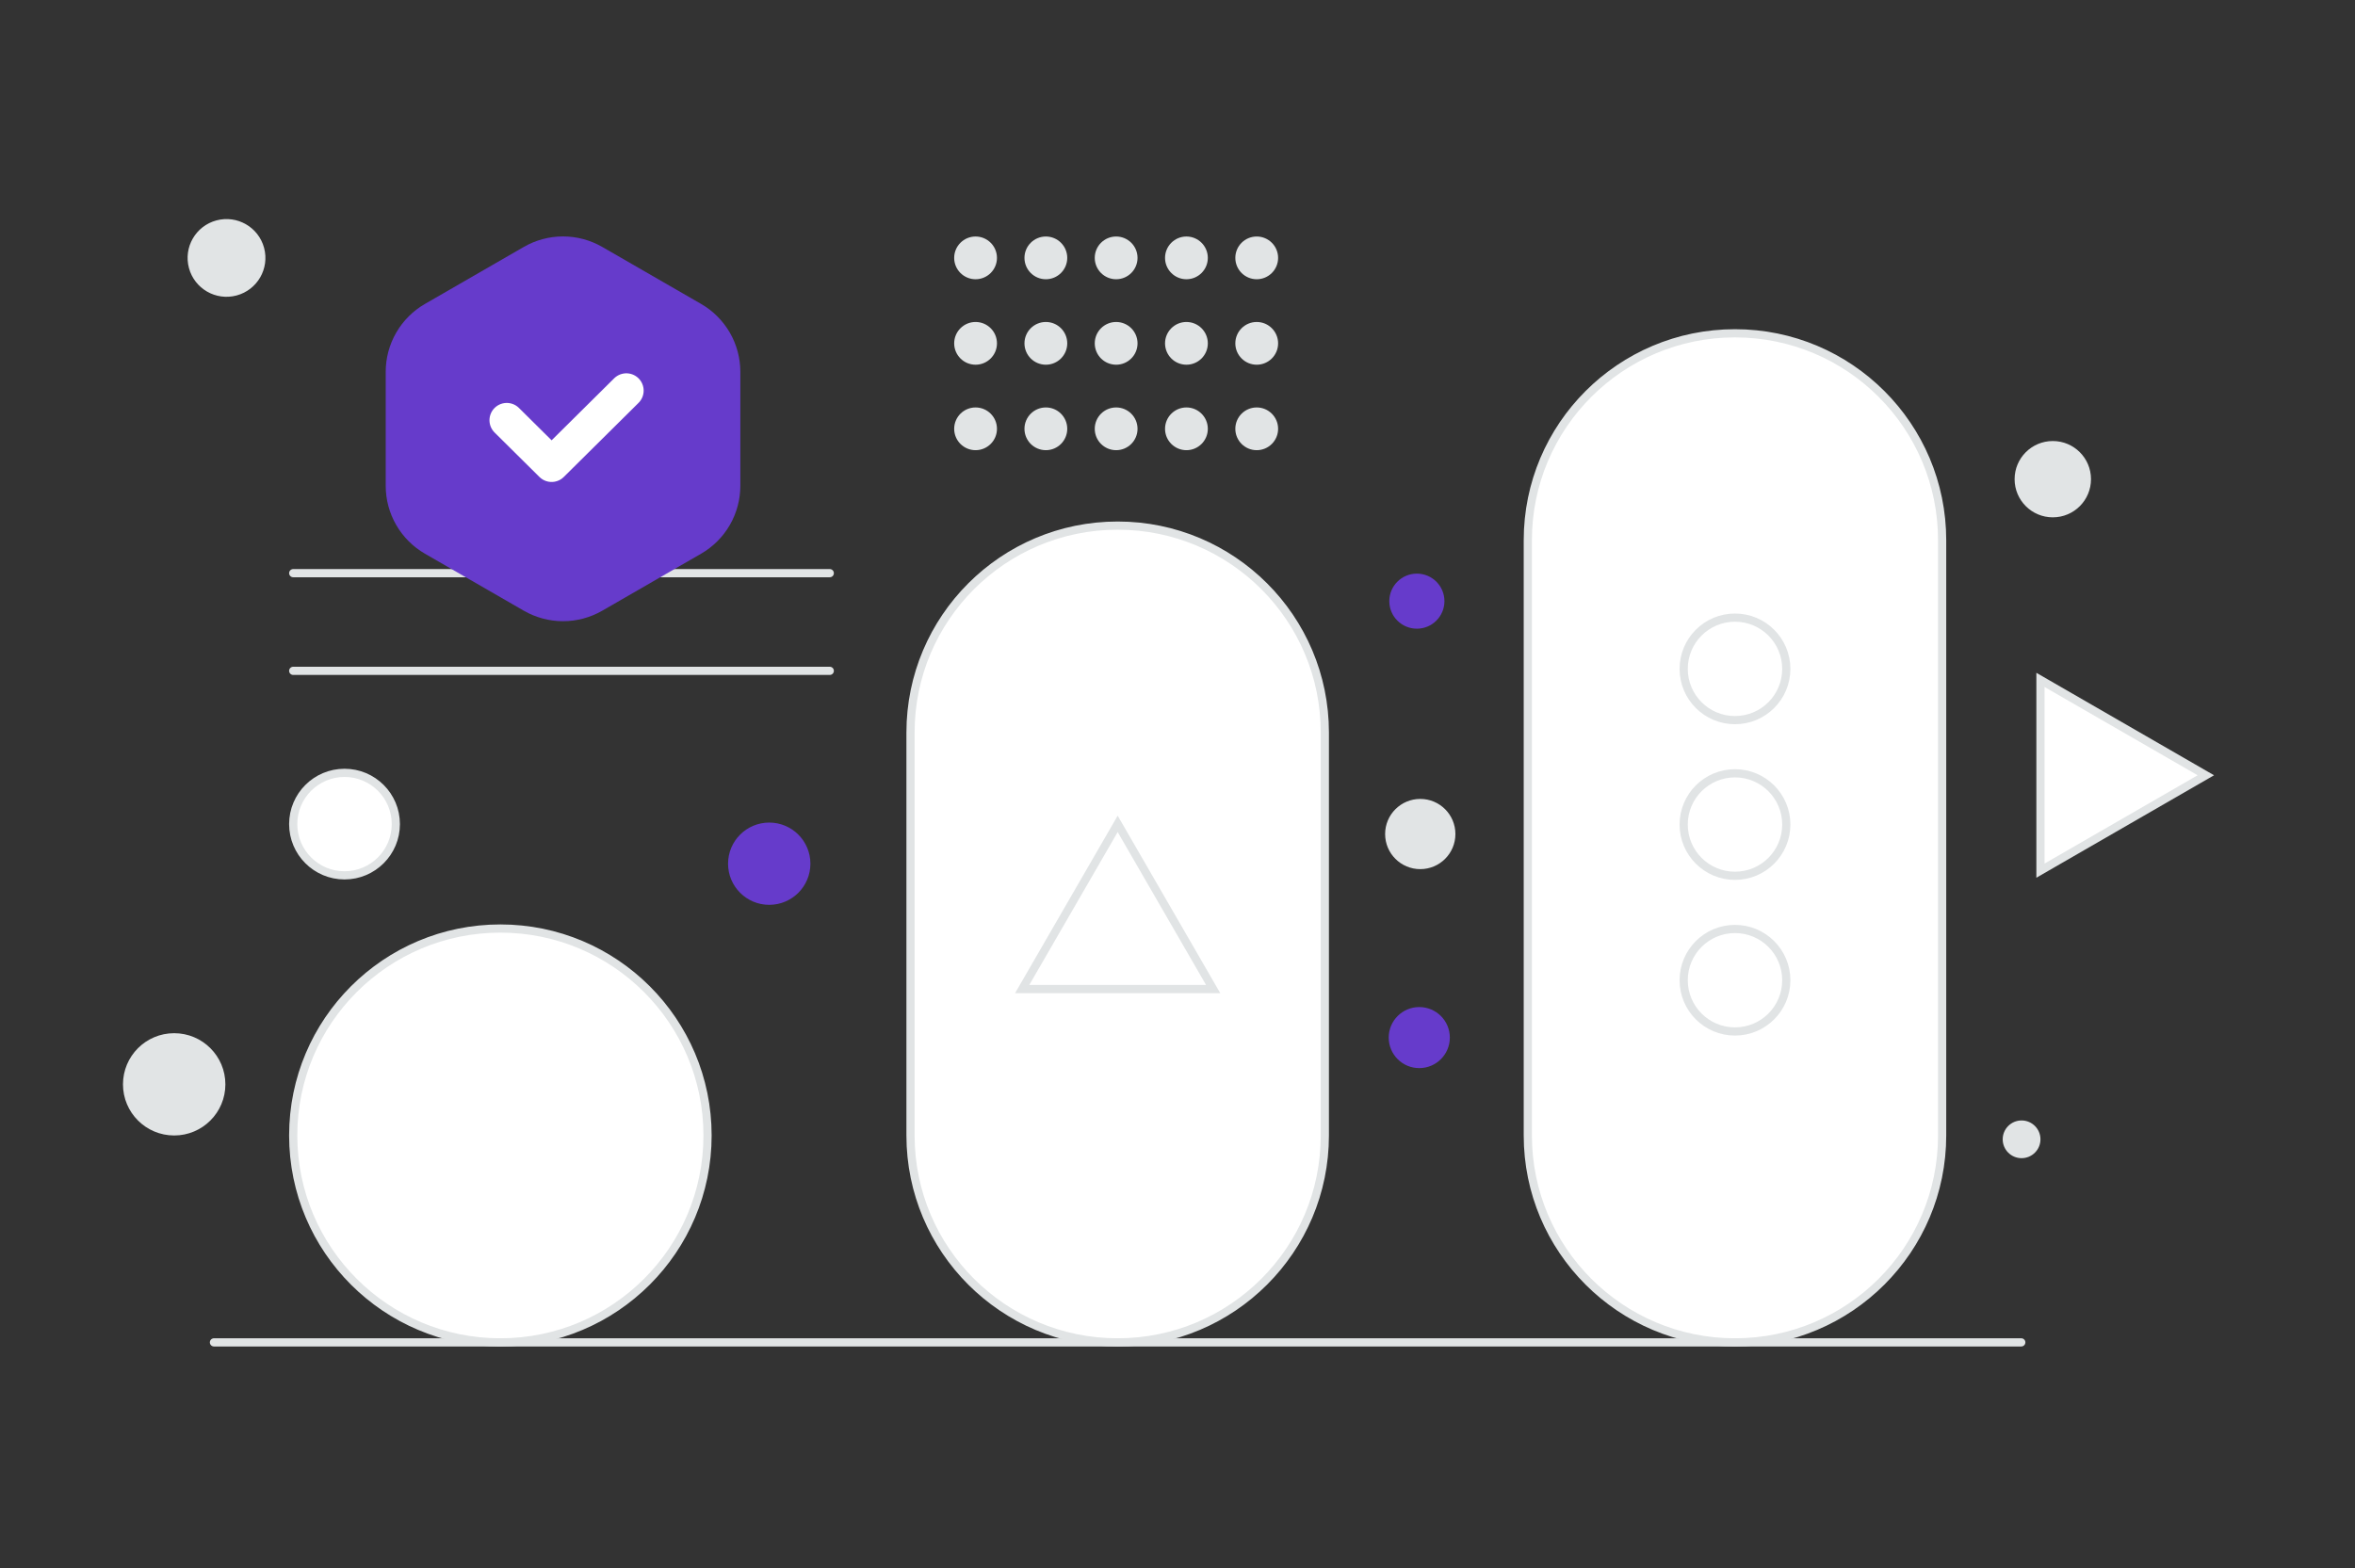 <svg width="575" height="383" viewBox="0 0 575 383" fill="none" xmlns="http://www.w3.org/2000/svg">
<rect x="0" y="0" width="575" height="383" fill="#333333" stroke="none"/>
<g clip-path="url(#clip0_728_411)">
<path d="M323.474 178.906C323.474 150.995 300.828 128.368 272.893 128.368C244.958 128.368 222.312 150.995 222.312 178.906V277.31C222.312 305.221 244.958 327.847 272.893 327.847C300.828 327.847 323.474 305.221 323.474 277.31V178.906Z" fill="white" stroke="#E1E4E5" stroke-width="2"/>
<path d="M172.754 277.311C172.754 249.4 150.108 226.773 122.172 226.773C94.237 226.773 71.591 249.4 71.591 277.311C71.591 305.222 94.237 327.848 122.172 327.848C150.108 327.848 172.754 305.222 172.754 277.311Z" fill="white" stroke="#E1E4E5" stroke-width="2"/>
<path d="M96.647 201.27C96.647 194.357 91.038 188.753 84.119 188.753C77.2 188.753 71.591 194.357 71.591 201.27C71.591 208.183 77.2 213.787 84.119 213.787C91.038 213.787 96.647 208.183 96.647 201.27Z" fill="white" stroke="#E1E4E5" stroke-width="2"/>
<path d="M474.194 131.94C474.194 104.029 451.548 81.402 423.613 81.402C395.678 81.402 373.032 104.029 373.032 131.94V277.31C373.032 305.221 395.678 327.848 423.613 327.848C451.548 327.848 474.194 305.221 474.194 277.31V131.94Z" fill="white" stroke="#E1E4E5" stroke-width="2"/>
<path d="M52.238 327.847H493.517M71.591 139.983H202.599M71.591 163.839H202.599" stroke="#E1E4E5" stroke-width="2" stroke-linecap="round"/>
<path d="M249.578 241.557L272.893 201.21L296.207 241.557H249.578ZM498.201 166.048L538.583 189.342L498.201 212.637V166.048Z" fill="white" stroke="#E1E4E5" stroke-width="2"/>
<path d="M436.145 163.358C436.145 156.445 430.536 150.841 423.617 150.841C416.698 150.841 411.089 156.445 411.089 163.358C411.089 170.271 416.698 175.875 423.617 175.875C430.536 175.875 436.145 170.271 436.145 163.358Z" fill="white" stroke="#E1E4E5" stroke-width="2"/>
<path d="M436.145 201.378C436.145 194.465 430.536 188.861 423.617 188.861C416.698 188.861 411.089 194.465 411.089 201.378C411.089 208.291 416.698 213.895 423.617 213.895C430.536 213.895 436.145 208.291 436.145 201.378Z" fill="white" stroke="#E1E4E5" stroke-width="2"/>
<path d="M436.145 239.399C436.145 232.486 430.536 226.882 423.617 226.882C416.698 226.882 411.089 232.486 411.089 239.399C411.089 246.312 416.698 251.916 423.617 251.916C430.536 251.916 436.145 246.312 436.145 239.399Z" fill="white" stroke="#E1E4E5" stroke-width="2"/>
<path d="M301.619 62.981C301.619 65.863 303.958 68.199 306.842 68.199C309.727 68.199 312.065 65.863 312.065 62.981C312.065 60.099 309.727 57.763 306.842 57.763C303.958 57.763 301.619 60.099 301.619 62.981Z" fill="#E1E4E5"/>
<path d="M301.619 83.855C301.619 86.737 303.958 89.073 306.842 89.073C309.727 89.073 312.065 86.737 312.065 83.855C312.065 80.973 309.727 78.637 306.842 78.637C303.958 78.637 301.619 80.973 301.619 83.855Z" fill="#E1E4E5"/>
<path d="M301.619 104.729C301.619 107.611 303.958 109.947 306.842 109.947C309.727 109.947 312.065 107.611 312.065 104.729C312.065 101.847 309.727 99.51 306.842 99.51C303.958 99.51 301.619 101.847 301.619 104.729Z" fill="#E1E4E5"/>
<path d="M284.458 62.981C284.458 65.863 286.797 68.199 289.681 68.199C292.566 68.199 294.904 65.863 294.904 62.981C294.904 60.099 292.566 57.763 289.681 57.763C286.797 57.763 284.458 60.099 284.458 62.981Z" fill="#E1E4E5"/>
<path d="M284.458 83.855C284.458 86.737 286.797 89.073 289.681 89.073C292.566 89.073 294.904 86.737 294.904 83.855C294.904 80.973 292.566 78.637 289.681 78.637C286.797 78.637 284.458 80.973 284.458 83.855Z" fill="#E1E4E5"/>
<path d="M284.458 104.729C284.458 107.611 286.797 109.947 289.681 109.947C292.566 109.947 294.904 107.611 294.904 104.729C294.904 101.847 292.566 99.51 289.681 99.51C286.797 99.51 284.458 101.847 284.458 104.729Z" fill="#E1E4E5"/>
<path d="M267.296 62.981C267.296 65.863 269.635 68.199 272.519 68.199C275.404 68.199 277.742 65.863 277.742 62.981C277.742 60.099 275.404 57.763 272.519 57.763C269.635 57.763 267.296 60.099 267.296 62.981Z" fill="#E1E4E5"/>
<path d="M267.297 83.855C267.297 86.737 269.635 89.073 272.52 89.073C275.405 89.073 277.743 86.737 277.743 83.855C277.743 80.973 275.405 78.637 272.52 78.637C269.635 78.637 267.297 80.973 267.297 83.855Z" fill="#E1E4E5"/>
<path d="M267.297 104.729C267.297 107.611 269.635 109.947 272.52 109.947C275.405 109.947 277.743 107.611 277.743 104.729C277.743 101.847 275.405 99.51 272.52 99.51C269.635 99.51 267.297 101.847 267.297 104.729Z" fill="#E1E4E5"/>
<path d="M250.135 62.981C250.135 65.863 252.474 68.199 255.358 68.199C258.243 68.199 260.581 65.863 260.581 62.981C260.581 60.099 258.243 57.763 255.358 57.763C252.474 57.763 250.135 60.099 250.135 62.981Z" fill="#E1E4E5"/>
<path d="M250.136 83.855C250.136 86.737 252.474 89.073 255.359 89.073C258.243 89.073 260.582 86.737 260.582 83.855C260.582 80.973 258.243 78.637 255.359 78.637C252.474 78.637 250.136 80.973 250.136 83.855Z" fill="#E1E4E5"/>
<path d="M250.136 104.729C250.136 107.611 252.474 109.947 255.359 109.947C258.243 109.947 260.582 107.611 260.582 104.729C260.582 101.847 258.243 99.51 255.359 99.51C252.474 99.51 250.136 101.847 250.136 104.729Z" fill="#E1E4E5"/>
<path d="M232.974 62.981C232.974 65.863 235.312 68.199 238.197 68.199C241.081 68.199 243.42 65.863 243.42 62.981C243.42 60.099 241.081 57.763 238.197 57.763C235.312 57.763 232.974 60.099 232.974 62.981Z" fill="#E1E4E5"/>
<path d="M232.975 83.855C232.975 86.737 235.313 89.073 238.198 89.073C241.082 89.073 243.421 86.737 243.421 83.855C243.421 80.973 241.082 78.637 238.198 78.637C235.313 78.637 232.975 80.973 232.975 83.855Z" fill="#E1E4E5"/>
<path d="M232.975 104.729C232.975 107.611 235.313 109.947 238.198 109.947C241.082 109.947 243.421 107.611 243.421 104.729C243.421 101.847 241.082 99.51 238.198 99.51C235.313 99.51 232.975 101.847 232.975 104.729Z" fill="#E1E4E5"/>
<path d="M127.885 60.309C130.799 58.629 134.104 57.744 137.468 57.744C140.833 57.744 144.138 58.629 147.052 60.309L171.179 74.227C174.092 75.908 176.512 78.325 178.194 81.236C179.877 84.147 180.762 87.45 180.762 90.811V118.647C180.762 122.008 179.877 125.31 178.194 128.222C176.512 131.133 174.092 133.55 171.179 135.231L147.052 149.149C144.138 150.829 140.833 151.714 137.468 151.714C134.104 151.714 130.799 150.829 127.885 149.149L103.758 135.231C100.844 133.55 98.425 131.133 96.743 128.222C95.06 125.31 94.175 122.008 94.175 118.647V90.811C94.175 87.45 95.06 84.147 96.743 81.236C98.425 78.325 100.844 75.908 103.758 74.227L127.885 60.309Z" fill="#663BCB"/>
<path d="M152.93 95.397L134.683 113.484L123.734 102.632" stroke="white" stroke-width="8.45" stroke-linecap="round" stroke-linejoin="round"/>
<path d="M346.531 245.953C342.411 245.953 339.07 249.291 339.07 253.408C339.07 257.526 342.411 260.863 346.531 260.863C350.652 260.863 353.993 257.526 353.993 253.408C353.993 249.291 350.652 245.953 346.531 245.953Z" fill="#663BCB"/>
<path d="M187.817 220.986C182.265 220.986 177.764 216.489 177.764 210.941C177.764 205.394 182.265 200.896 187.817 200.896C193.37 200.896 197.871 205.394 197.871 210.941C197.871 216.489 193.37 220.986 187.817 220.986Z" fill="#663BCB"/>
<path d="M345.945 153.543C342.228 153.543 339.214 150.533 339.214 146.819C339.214 143.105 342.228 140.094 345.945 140.094C349.662 140.094 352.676 143.105 352.676 146.819C352.676 150.533 349.662 153.543 345.945 153.543Z" fill="#663BCB"/>
<path d="M42.528 277.315C35.624 277.315 30.028 271.723 30.028 264.826C30.028 257.928 35.624 252.336 42.528 252.336C49.432 252.336 55.029 257.928 55.029 264.826C55.029 271.723 49.432 277.315 42.528 277.315Z" fill="#E1E4E5"/>
<path d="M493.592 282.858C491.046 282.858 488.982 280.796 488.982 278.252C488.982 275.708 491.046 273.646 493.592 273.646C496.137 273.646 498.201 275.708 498.201 278.252C498.201 280.796 496.137 282.858 493.592 282.858Z" fill="#E1E4E5"/>
<path d="M501.216 126.348C496.065 126.348 491.889 122.176 491.889 117.029C491.889 111.883 496.065 107.711 501.216 107.711C506.367 107.711 510.542 111.883 510.542 117.029C510.542 122.176 506.367 126.348 501.216 126.348Z" fill="#E1E4E5"/>
<path d="M64.481 60.538C65.838 65.601 62.831 70.804 57.764 72.161C52.697 73.517 47.489 70.513 46.131 65.45C44.773 60.388 47.78 55.184 52.847 53.828C57.914 52.471 63.123 55.475 64.481 60.538Z" fill="#E1E4E5"/>
<path d="M346.774 212.267C342.034 212.267 338.193 208.429 338.193 203.694C338.193 198.959 342.034 195.12 346.774 195.12C351.513 195.12 355.354 198.959 355.354 203.694C355.354 208.429 351.513 212.267 346.774 212.267Z" fill="#E1E4E5"/>
</g>
<defs>
<clipPath id="clip0_728_411">
<rect width="575" height="383" fill="white"/>
</clipPath>
</defs>
</svg>